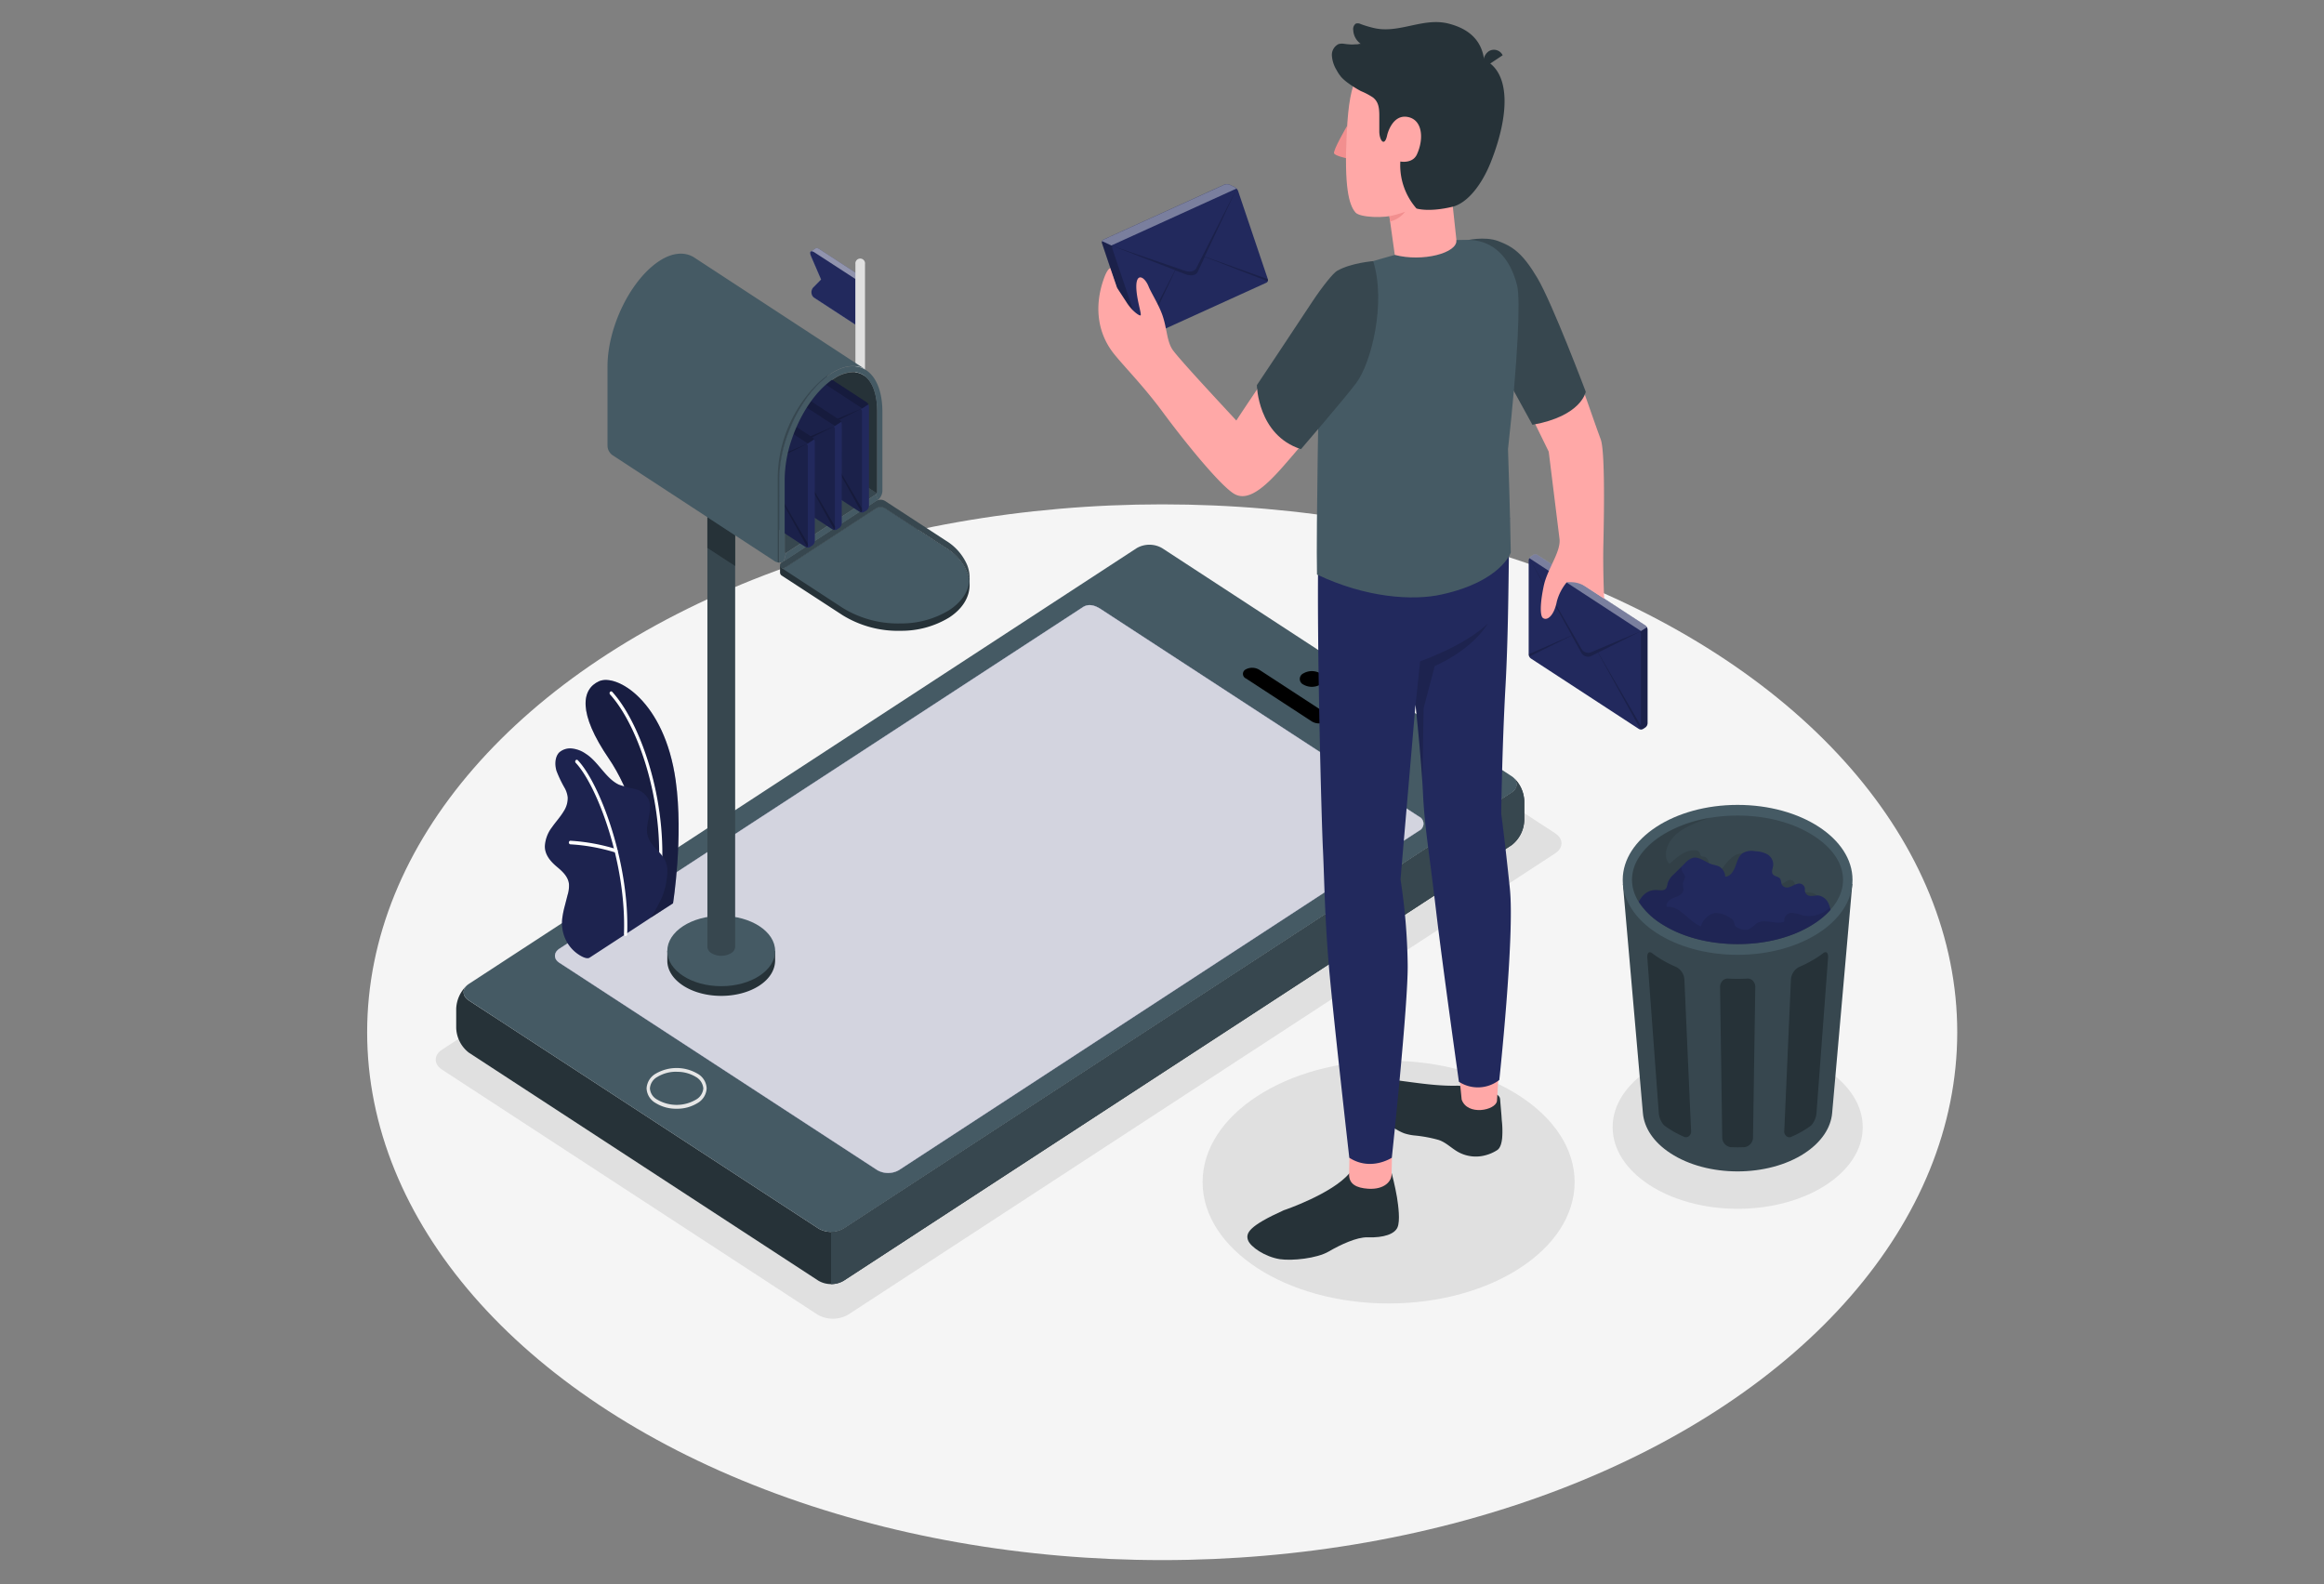 <svg xmlns="http://www.w3.org/2000/svg" xmlns:xlink="http://www.w3.org/1999/xlink" width="647" height="441" viewBox="0 0 647 441">
  <rect x="0" y="0" width="647" height="441" fill="#808080" stroke="none"/>
  <defs>
    <clipPath id="clip-path">
      <rect id="Rectangle_100" data-name="Rectangle 100" width="647" height="441" transform="translate(721.893 2928)" fill="#6b6b6b" stroke="#707070" stroke-width="1"/>
    </clipPath>
    <clipPath id="clip-path-2">
      <rect id="Retângulo_18" data-name="Retângulo 18" width="442.679" height="440.5" transform="translate(0 0)" fill="#fff" stroke="#707070" stroke-width="0.695"/>
    </clipPath>
  </defs>
  <g id="Mask_Group_34" data-name="Mask Group 34" transform="translate(-721.893 -2928)" clip-path="url(#clip-path)">
    <g id="Grupo_de_máscara_5" data-name="Grupo de máscara 5" transform="translate(824.107 2928)" clip-path="url(#clip-path-2)">
      <g id="Inbox_cleanup-amico" data-name="Inbox cleanup-amico" transform="translate(0 6.157)">
        <g id="freepik--Floor--inject-150" transform="translate(0 134.26)">
          <ellipse id="freepik--floor--inject-150-2" data-name="freepik--floor--inject-150" cx="221.34" cy="146.963" rx="221.34" ry="146.963" fill="#f5f5f5"/>
        </g>
        <g id="freepik--Shadows--inject-150" transform="translate(19.092 156.483)">
          <path id="freepik--Shadow--inject-150" d="M28.466,307.979l104.485,68.17a8.542,8.542,0,0,0,8.611,0L338.321,247.769c2.375-1.552,2.375-4.07,0-5.62L233.836,173.979a8.542,8.542,0,0,0-8.611,0L28.5,302.367C26.09,303.909,26.09,306.429,28.466,307.979Z" transform="translate(-26.688 -172.814)" fill="#e0e0e0"/>
          <ellipse id="freepik--shadow--inject-150-2" data-name="freepik--shadow--inject-150" cx="34.816" cy="22.717" rx="34.816" ry="22.717" transform="translate(327.648 128.463)" fill="#e0e0e0"/>
          <ellipse id="freepik--shadow--inject-150-3" data-name="freepik--shadow--inject-150" cx="51.788" cy="33.791" rx="51.788" ry="33.791" transform="translate(213.495 132.668)" fill="#e0e0e0"/>
        </g>
        <g id="freepik--Device--inject-150" transform="translate(24.794 145.494)">
          <g id="freepik--Mobile--inject-150">
            <g id="freepik--device--inject-150-2" data-name="freepik--device--inject-150">
              <path id="Caminho_320" data-name="Caminho 320" d="M34.687,271.945c-1.457,1.28-1.3,3.146.473,4.26l97.331,63.486a7.082,7.082,0,0,0,7.08,0L325.445,218.364c1.8-1.178,1.949-3.02.418-4.3a9.3,9.3,0,0,1,3.118,6.617v5.243a9.131,9.131,0,0,1-3.48,7.005L139.534,354.21a7.009,7.009,0,0,1-7.08,0L35.169,290.739a9.073,9.073,0,0,1-3.536-6.932v-5.3a9.345,9.345,0,0,1,3.053-6.565Z" transform="translate(-31.634 -149.316)" fill="#263238"/>
              <path id="Caminho_321" data-name="Caminho 321" d="M34.887,291.27l97.331,63.488a7.082,7.082,0,0,0,7.08,0L325.172,233.431c1.949-1.269,1.958-3.345,0-4.614l-97.284-63.482a7.057,7.057,0,0,0-7.08,0L34.887,286.655C32.929,287.935,32.929,290,34.887,291.27ZM205.849,181.748c1.67-1.049,3.415-.461,5.085.64l88.46,57.682a2.183,2.183,0,0,1,0,3.954L154.633,338.485a6.066,6.066,0,0,1-6.068,0L60.117,280.793c-1.679-1.049-1.679-2.863,0-3.954Z" transform="translate(-31.36 -164.382)" fill="#455a64"/>
              <path id="Caminho_322" data-name="Caminho 322" d="M312.006,214.056a9.3,9.3,0,0,1,3.118,6.617v5.243a9.155,9.155,0,0,1-3.48,7.016L125.677,354.212a6.668,6.668,0,0,1-3.545.965V340.642a6.631,6.631,0,0,0,3.545-.954L311.589,218.367C313.39,217.2,313.5,215.346,312.006,214.056Z" transform="translate(-17.777 -149.319)" fill="#37474f"/>
              <path id="Caminho_323" data-name="Caminho 323" d="M236.285,195.122a1.709,1.709,0,0,1,0-3.093,4.7,4.7,0,0,1,4.751,0,1.709,1.709,0,0,1,0,3.093A4.752,4.752,0,0,1,236.285,195.122Z" transform="translate(-0.45 -156.194)"/>
              <path id="Caminho_324" data-name="Caminho 324" d="M85.958,287.51a10.8,10.8,0,0,1-5.818-1.573,4.934,4.934,0,0,1-2.542-4.091,5.042,5.042,0,0,1,2.542-4.1,11.542,11.542,0,0,1,11.636,0,4.937,4.937,0,0,1,2.542,4.1,5.014,5.014,0,0,1-2.542,4.09,10.8,10.8,0,0,1-5.818,1.574Zm0-10.3a10.017,10.017,0,0,0-5.354,1.437,3.962,3.962,0,0,0-2.079,3.2,3.829,3.829,0,0,0,2.079,3.146,10.65,10.65,0,0,0,10.709,0,3.98,3.98,0,0,0,2.079-3.146,4.059,4.059,0,0,0-2.079-3.2,10.01,10.01,0,0,0-5.355-1.416Z" transform="translate(-24.596 -130.482)" fill="#e6e6e6"/>
              <path id="Caminho_325" data-name="Caminho 325" d="M240.745,205.6l-18.317-11.945a1.392,1.392,0,0,1-.12-2.506,3.8,3.8,0,0,1,3.833.084l18.317,11.945a1.389,1.389,0,0,1,.12,2.506,3.8,3.8,0,0,1-3.833-.084Z" transform="translate(-2.552 -156.409)"/>
              <path id="Caminho_326" data-name="Caminho 326" d="M202.471,177.835c1.67-1.049,3.415-.461,5.085.64l88.46,57.682a2.183,2.183,0,0,1,0,3.954L151.255,334.572a6.066,6.066,0,0,1-6.068,0L56.739,276.88c-1.679-1.049-1.679-2.863,0-3.954Z" transform="translate(-27.983 -160.469)" fill="#22295d"/>
              <path id="Caminho_327" data-name="Caminho 327" d="M202.471,177.835c1.67-1.049,3.415-.461,5.085.64l88.46,57.682a2.183,2.183,0,0,1,0,3.954L151.255,334.572a6.066,6.066,0,0,1-6.068,0L56.739,276.88c-1.679-1.049-1.679-2.863,0-3.954Z" transform="translate(-27.983 -160.469)" fill="#fff" opacity="0.8"/>
            </g>
          </g>
        </g>
        <g id="freepik--Plants--inject-150" transform="translate(49.475 183.147)">
          <g id="freepik--plants--inject-150-2" data-name="freepik--plants--inject-150">
            <path id="Caminho_328" data-name="Caminho 328" d="M81.061,259.437l6.152-3.975s2.951-18.374.743-34.17c-3.1-22.206-16.48-29.858-21.342-27.655s-5.995,8.792,2.784,21.615C74.566,222.819,81.228,238.827,81.061,259.437Z" transform="translate(-51.532 -193.274)" fill="#22295d"/>
            <path id="Caminho_329" data-name="Caminho 329" d="M81.061,259.437l6.152-3.975s2.951-18.374.743-34.17c-3.1-22.206-16.48-29.858-21.342-27.655s-5.995,8.792,2.784,21.615C74.566,222.819,81.228,238.827,81.061,259.437Z" transform="translate(-51.532 -193.274)" opacity="0.3"/>
            <path id="Caminho_330" data-name="Caminho 330" d="M82.4,249.876h-.055a.507.507,0,0,1-.38-.566c2.542-20.786-4.853-43.565-13.167-52.742a.544.544,0,0,1-.009-.7.4.4,0,0,1,.622-.01c8.463,9.355,16.007,32.512,13.427,53.591a.458.458,0,0,1-.436.43Z" transform="translate(-50.645 -192.534)" fill="#fff"/>
            <path id="Caminho_331" data-name="Caminho 331" d="M65.5,266.141c-.928.629-2.978-.745-3.711-1.322a10.21,10.21,0,0,1-3.1-4.006,10.932,10.932,0,0,1-.77-5.9,26.069,26.069,0,0,1,.659-3.146l.779-3.041a8.66,8.66,0,0,0,.39-3.073c-.232-2.1-1.856-3.545-3.359-4.8-1.642-1.384-3.359-3.219-3.35-5.726A9.5,9.5,0,0,1,55,229.876c1.058-1.521,2.32-2.863,3.276-4.458a6.713,6.713,0,0,0,1.123-3.9,7.123,7.123,0,0,0-.751-2.433,35.062,35.062,0,0,1-2.357-4.887c-.538-1.751-.464-3.933.743-5.181a4.655,4.655,0,0,1,3.825-1.057,8.154,8.154,0,0,1,3.545,1.416c3.529,2.212,5.568,6.922,9.279,8.631a33.909,33.909,0,0,0,4.5,1.216,5.614,5.614,0,0,1,3.711,2.884c1.363,3.146-1.178,6.911-.213,10.2.854,2.9,3.359,4.017,4.76,6.638a6.992,6.992,0,0,1,.659,3.818,20.327,20.327,0,0,1-1.419,6.429,48.051,48.051,0,0,1-3.128,5.8C82.511,255.066,65.65,266.046,65.5,266.141Z" transform="translate(-53.037 -188.841)" fill="#22295d"/>
            <path id="Caminho_332" data-name="Caminho 332" d="M65.5,266.141c-.928.629-2.978-.745-3.711-1.322a10.21,10.21,0,0,1-3.1-4.006,10.932,10.932,0,0,1-.77-5.9,26.069,26.069,0,0,1,.659-3.146l.779-3.041a8.66,8.66,0,0,0,.39-3.073c-.232-2.1-1.856-3.545-3.359-4.8-1.642-1.384-3.359-3.219-3.35-5.726A9.5,9.5,0,0,1,55,229.876c1.058-1.521,2.32-2.863,3.276-4.458a6.713,6.713,0,0,0,1.123-3.9,7.123,7.123,0,0,0-.751-2.433,35.062,35.062,0,0,1-2.357-4.887c-.538-1.751-.464-3.933.743-5.181a4.655,4.655,0,0,1,3.825-1.057,8.154,8.154,0,0,1,3.545,1.416c3.529,2.212,5.568,6.922,9.279,8.631a33.909,33.909,0,0,0,4.5,1.216,5.614,5.614,0,0,1,3.711,2.884c1.363,3.146-1.178,6.911-.213,10.2.854,2.9,3.359,4.017,4.76,6.638a6.992,6.992,0,0,1,.659,3.818,20.327,20.327,0,0,1-1.419,6.429,48.051,48.051,0,0,1-3.128,5.8C82.511,255.066,65.65,266.046,65.5,266.141Z" transform="translate(-53.037 -188.841)" opacity="0.15"/>
            <path id="Caminho_333" data-name="Caminho 333" d="M74.365,259.392h0a.416.416,0,0,1-.309-.156.532.532,0,0,1-.118-.358c.722-19.675-7.479-41.405-13.446-47.718a.527.527,0,0,1,0-.692.4.4,0,0,1,.613,0c6.087,6.435,14.457,28.526,13.724,48.484a.455.455,0,0,1-.464.44Z" transform="translate(-51.916 -188.103)" fill="#fff"/>
            <path id="Caminho_334" data-name="Caminho 334" d="M71.989,230.917a.264.264,0,0,1-.13,0,52.583,52.583,0,0,0-12.639-2.3.515.515,0,0,1,0-1,54.112,54.112,0,0,1,12.861,2.349.5.5,0,0,1,.306.546.456.456,0,0,1-.436.419Z" transform="translate(-52.15 -182.857)" fill="#fff"/>
          </g>
        </g>
        <g id="freepik--Mailbox--inject-150" transform="translate(66.914 62.899)">
          <g id="freepik--mailbox--inject-150-2" data-name="freepik--mailbox--inject-150">
            <path id="Caminho_335" data-name="Caminho 335" d="M131.078,108.749l-11.348-7.4c-.51-.325-.873-.409-1.076-.283l-1.383.913c-.241.147-.232.619.075,1.331l2.784,6.461-2.06,2.1a1.927,1.927,0,0,0-.615,1.638,1.813,1.813,0,0,0,.921,1.443l11.34,7.4,1.392-.906Z" transform="translate(-60.668 -101.007)" fill="#22295d"/>
            <path id="Caminho_336" data-name="Caminho 336" d="M131.078,108.749l-11.348-7.4c-.51-.325-.873-.409-1.076-.283l-1.383.913c-.241.147-.232.619.075,1.331l2.784,6.461-2.06,2.1a1.927,1.927,0,0,0-.615,1.638,1.813,1.813,0,0,0,.921,1.443l11.34,7.4,1.392-.906Z" transform="translate(-60.668 -101.007)" fill="#fff" opacity="0.5"/>
            <path id="Caminho_337" data-name="Caminho 337" d="M118.347,102.047c-1.114-.734-1.559-.262-1,1.049l2.784,6.461-2.06,2.1a1.927,1.927,0,0,0-.615,1.638,1.813,1.813,0,0,0,.921,1.443l11.34,7.4v-12.7Z" transform="translate(-60.668 -100.796)" fill="#22295d"/>
            <path id="Caminho_338" data-name="Caminho 338" d="M129.352,148.875a1.441,1.441,0,0,1-1.336-1.51v-42.6a1.346,1.346,0,1,1,2.672,0v42.6A1.441,1.441,0,0,1,129.352,148.875Z" transform="translate(-58.997 -100.324)" fill="#e0e0e0"/>
            <path id="Caminho_339" data-name="Caminho 339" d="M82.6,255.486v-2.664h.575a9.922,9.922,0,0,1,3.814-4.195c5.865-3.828,15.366-3.828,21.231,0a9.922,9.922,0,0,1,3.814,4.195h.585v2.58c0,2.549-1.411,5.1-4.389,7.048-5.865,3.818-15.366,3.818-21.231,0C84.052,260.531,82.586,258,82.6,255.486Z" transform="translate(-65.95 -57.11)" fill="#263238"/>
            <ellipse id="Elipse_22" data-name="Elipse 22" cx="15.014" cy="9.795" rx="15.014" ry="9.795" transform="translate(16.645 185.916)" fill="#455a64"/>
            <path id="Caminho_340" data-name="Caminho 340" d="M100.008,150.032V280.666a2.177,2.177,0,0,1-1.132,1.783,5.417,5.417,0,0,1-5.465,0,2.176,2.176,0,0,1-1.132-1.783V150.032Z" transform="translate(-64.469 -86.139)" fill="#37474f"/>
            <path id="Caminho_341" data-name="Caminho 341" d="M92.27,158.49v8.568l7.73,5.034v-8.547Z" transform="translate(-64.47 -83.574)" fill="#263238"/>
            <path id="Caminho_342" data-name="Caminho 342" d="M122.306,147.627l14.29,9.336a1.114,1.114,0,0,1-.278.325l-25,16.306a.214.214,0,0,1-.267.022.28.28,0,0,1-.113-.274V152.985a35.388,35.388,0,0,1,2.085-11.41Z" transform="translate(-61.612 -88.704)" fill="#37474f"/>
            <path id="Caminho_343" data-name="Caminho 343" d="M136.429,138.566v22.779L112.758,145.9a2.281,2.281,0,0,1,.075-.231c2.542-7.16,6.817-13.246,11.46-16.256a9.952,9.952,0,0,1,5.354-1.877C133.832,127.48,136.429,131.706,136.429,138.566Z" transform="translate(-61.333 -92.963)" fill="#263238"/>
            <path id="Caminho_344" data-name="Caminho 344" d="M162.592,177.989v-2.013h-.169v.283a9.99,9.99,0,0,0-.473-1.647,14.644,14.644,0,0,0-5.976-6.859l-16.9-11.064a2.5,2.5,0,0,0-2.552,0l-25.877,16.876a3.921,3.921,0,0,1-.826-1.049v2.1h0a1.051,1.051,0,0,0,.529.839l16.916,11.012a29.369,29.369,0,0,0,16.183,4.321,25.567,25.567,0,0,0,13.464-3.7C160.718,184.606,162.592,181.334,162.592,177.989Z" transform="translate(-61.783 -84.227)" fill="#263238"/>
            <path id="Caminho_345" data-name="Caminho 345" d="M161.842,174.591a14.644,14.644,0,0,0-5.976-6.859l-16.9-11.043a2.5,2.5,0,0,0-2.552,0l-25.879,16.876,16.619,10.855a29.369,29.369,0,0,0,16.183,4.321,25.567,25.567,0,0,0,13.464-3.7c3.415-2.223,5.28-5.087,5.623-8.076a9.623,9.623,0,0,0-.585-2.37Z" transform="translate(-61.673 -84.227)" fill="#455a64"/>
            <path id="Caminho_346" data-name="Caminho 346" d="M162.537,177.436a9.621,9.621,0,0,0-.585-2.37,14.644,14.644,0,0,0-5.976-6.859l-16.9-11.043a2.5,2.5,0,0,0-2.552,0L110.647,174.04l-.3-.189a.909.909,0,0,1,0-1.657l26.158-17.073a2.5,2.5,0,0,1,2.552,0l16.916,11.033a14.753,14.753,0,0,1,5.976,6.869,9.829,9.829,0,0,1,.6,2.517,9.261,9.261,0,0,1-.018,1.9Z" transform="translate(-61.784 -84.702)" fill="#37474f"/>
            <path id="Caminho_347" data-name="Caminho 347" d="M110.77,172.245l26.158-17.074-.575-1.541-25,16.315Z" transform="translate(-61.638 -85.048)" fill="#455a64"/>
            <g id="freepik--Letter--inject-150" transform="translate(37.726 22.024)">
              <path id="Caminho_348" data-name="Caminho 348" d="M135.944,140.082a1.626,1.626,0,0,0-.622-1.227l-31.856-20.776a1.2,1.2,0,0,0-1.243,0l-.7.453a1.624,1.624,0,0,0-.622,1.216v27.6a1.624,1.624,0,0,0,.622,1.216l31.856,20.776a1.2,1.2,0,0,0,1.243,0l.7-.453a1.634,1.634,0,0,0,.622-1.216Z" transform="translate(-100.876 -117.906)" fill="#22295d"/>
              <path id="Caminho_349" data-name="Caminho 349" d="M135.774,139.387l-1.764,1.154L101.1,119.06a1.432,1.432,0,0,1,.436-.525l.7-.453a1.2,1.2,0,0,1,1.244,0l31.846,20.776a1.447,1.447,0,0,1,.445.525Z" transform="translate(-100.845 -117.905)" opacity="0.35"/>
              <path id="Caminho_350" data-name="Caminho 350" d="M129.472,157.493Z" transform="translate(-96.5 -105.901)" fill="#22295d"/>
              <path id="Caminho_351" data-name="Caminho 351" d="M134,140.264l-.321.22a.621.621,0,0,1,.321.6v27.592a.506.506,0,0,1-.195.461.365.365,0,0,1-.3,0l-.13-.063-31.856-20.786a1.624,1.624,0,0,1-.622-1.216V119.488a1.611,1.611,0,0,1,.185-.7Z" transform="translate(-100.876 -117.639)" opacity="0.2"/>
              <path id="Caminho_352" data-name="Caminho 352" d="M134,140.286l-14.756,6.2a2.27,2.27,0,0,1-2.849-1.049l-2.367-4.1-13.065-22.621,12.574,22.8-12.657,5.6a1.71,1.71,0,0,0,.195.7l12.5-6.293,2.784,4.985a2.253,2.253,0,0,0,3,1.049l1.958-.975,12.5,22.532a.506.506,0,0,0,.195-.461v-.461l-12.639-21.6Z" transform="translate(-100.878 -117.661)" opacity="0.2"/>
            </g>
            <g id="freepik--letter--inject-150-2" data-name="freepik--letter--inject-150" transform="translate(30.184 26.905)">
              <path id="Caminho_353" data-name="Caminho 353" d="M129.386,143.821a1.59,1.59,0,0,0-.622-1.216L96.908,121.816a1.274,1.274,0,0,0-1.253,0l-.7.461a1.59,1.59,0,0,0-.622,1.216v27.6a1.59,1.59,0,0,0,.622,1.216l31.846,20.786a1.25,1.25,0,0,0,1.243,0l.7-.461a1.59,1.59,0,0,0,.621-1.216Z" transform="translate(-94.337 -121.651)" fill="#22295d"/>
              <path id="Caminho_354" data-name="Caminho 354" d="M129.2,143.128l-1.772,1.154L94.515,122.8a1.447,1.447,0,0,1,.445-.525l.7-.461a1.25,1.25,0,0,1,1.243,0l31.85,20.786a1.368,1.368,0,0,1,.443.525Z" transform="translate(-94.31 -121.651)" opacity="0.35"/>
              <path id="Caminho_355" data-name="Caminho 355" d="M122.937,161.243Z" transform="translate(-89.959 -109.645)" fill="#22295d"/>
              <path id="Caminho_356" data-name="Caminho 356" d="M127.461,144.014l-.321.22a.621.621,0,0,1,.321.6v27.593a.506.506,0,0,1-.195.461.365.365,0,0,1-.3,0l-.13-.063L94.983,152.038a1.624,1.624,0,0,1-.622-1.216V123.238a1.611,1.611,0,0,1,.185-.7Z" transform="translate(-94.334 -121.383)" opacity="0.2"/>
              <path id="Caminho_357" data-name="Caminho 357" d="M127.452,144.031l-14.773,6.23a2.264,2.264,0,0,1-2.849-1.049l-2.367-4.1L94.427,122.479l12.591,22.768-12.657,5.6a1.513,1.513,0,0,0,.195.7l12.5-6.209,2.784,4.971a2.264,2.264,0,0,0,3.007,1.049l1.958-.986,12.5,22.548a.544.544,0,0,0,.185-.472V172l-12.62-21.646Z" transform="translate(-94.334 -121.4)" opacity="0.2"/>
            </g>
            <g id="freepik--letter--inject-150-3" data-name="freepik--letter--inject-150" transform="translate(22.668 31.783)">
              <path id="Caminho_358" data-name="Caminho 358" d="M122.867,147.6a1.59,1.59,0,0,0-.622-1.216L90.39,125.573a1.225,1.225,0,0,0-1.243,0l-.7.461a1.59,1.59,0,0,0-.622,1.216v27.582a1.613,1.613,0,0,0,.622,1.216L120.3,176.835a1.25,1.25,0,0,0,1.244,0l.7-.461a1.613,1.613,0,0,0,.622-1.216Z" transform="translate(-87.819 -125.391)" fill="#22295d"/>
              <path id="Caminho_359" data-name="Caminho 359" d="M122.658,146.88l-1.764,1.154L87.979,126.553a1.351,1.351,0,0,1,.436-.525l.7-.461a1.2,1.2,0,0,1,1.243,0l31.857,20.79a1.35,1.35,0,0,1,.436.525Z" transform="translate(-87.795 -125.394)" opacity="0.35"/>
              <path id="Caminho_360" data-name="Caminho 360" d="M116.4,164.966Z" transform="translate(-83.444 -113.393)" fill="#22295d"/>
              <path id="Caminho_361" data-name="Caminho 361" d="M120.919,147.756l-.321.22a.621.621,0,0,1,.321.6v27.593a.506.506,0,0,1-.195.461.365.365,0,0,1-.3,0l-.13-.063L88.441,155.79a1.624,1.624,0,0,1-.622-1.216V126.98a1.611,1.611,0,0,1,.185-.7Z" transform="translate(-87.819 -125.126)" opacity="0.2"/>
              <path id="Caminho_362" data-name="Caminho 362" d="M120.919,147.783,106.163,154a2.237,2.237,0,0,1-2.84-1.049l-2.375-4.111L87.882,126.221,100.473,149l-12.653,5.6a1.768,1.768,0,0,0,.195.7l12.5-6.293,2.784,4.985a2.253,2.253,0,0,0,3,1.049l1.958-.975,12.5,22.538a.506.506,0,0,0,.195-.461v-.461l-12.629-21.646Z" transform="translate(-87.819 -125.143)" opacity="0.2"/>
            </g>
            <path id="Caminho_363" data-name="Caminho 363" d="M139.945,134.425c-2.533-1.5-5.893-1.237-9.567,1.164-4.129,2.685-7.85,7.54-10.457,13.12q-.909,1.932-1.633,3.964a37.226,37.226,0,0,0-2.274,12.25V188.2a2.436,2.436,0,0,1-1.271-.346l-45.31-29.628a3.33,3.33,0,0,1-1.271-2.538V133.658c0-11.033,6.431-24.121,14.355-29.367,3.711-2.454,7.173-2.653,9.734-1.049h0Z" transform="translate(-68.161 -100.642)" fill="#455a64"/>
            <path id="Caminho_364" data-name="Caminho 364" d="M111.995,144.912a37.226,37.226,0,0,0-2.274,12.25v23.272a2.251,2.251,0,0,1-.464-.053c0-1.342,0-8.81,0-23.209,0-17.116,11.645-27.992,14.847-29.367-4.129,2.685-7.85,7.54-10.457,13.12q-.92,1.943-1.652,3.988Z" transform="translate(-61.869 -92.88)" fill="#37474f"/>
            <path id="Caminho_365" data-name="Caminho 365" d="M111.528,178.238a.218.218,0,0,1-.266.026.283.283,0,0,1-.124-.268V157.63a35.346,35.346,0,0,1,2.1-11.4,2.274,2.274,0,0,1,.075-.231,40.608,40.608,0,0,1,1.747-4.189c2.542-5.307,6.015-9.669,9.716-12.071a9.952,9.952,0,0,1,5.354-1.877,5.379,5.379,0,0,1,2.784.766c2.5,1.51,3.962,5.16,3.962,10.267V161.17a.975.975,0,0,1-.38.755l.575,1.541.13-.091a2.437,2.437,0,0,0,.529-.576h0a3.4,3.4,0,0,0,.613-1.825V138.952c0-5.9-1.856-10.015-4.779-11.757-2.542-1.51-5.893-1.248-9.576,1.154-4.12,2.685-7.841,7.54-10.458,13.12q-.9,1.932-1.624,3.964a37.226,37.226,0,0,0-2.274,12.25V180.9h.223a2.334,2.334,0,0,0,1.049-.335Z" transform="translate(-61.812 -93.349)" fill="#455a64"/>
          </g>
        </g>
        <g id="freepik--trash-can--inject-150" transform="translate(349.552 217.929)">
          <g id="freepik--trash-can--inject-150-2" data-name="freepik--trash-can--inject-150">
            <path id="Caminho_366" data-name="Caminho 366" d="M377.181,236.871h-63.87l5.568,63.744h0c.343,4.079,2.9,8.1,7.684,11.211,10.309,6.734,27.012,6.734,37.321,0,4.779-3.146,7.331-7.131,7.684-11.211h0Z" transform="translate(-313.264 -214.836)" fill="#37474f"/>
            <ellipse id="Elipse_23" data-name="Elipse 23" cx="31.986" cy="20.87" rx="31.986" ry="20.87" fill="#455a64"/>
            <path id="Caminho_367" data-name="Caminho 367" d="M344.911,258.034c-8.092,0-15.654-2.024-21.342-5.706-5.187-3.387-8.045-7.719-8.045-12.186s2.858-8.8,8.045-12.186c5.651-3.681,13.214-5.716,21.342-5.716s15.654,2.035,21.3,5.716c5.2,3.387,8.055,7.719,8.055,12.186s-2.858,8.8-8.055,12.186C360.565,256.01,353,258.034,344.911,258.034Z" transform="translate(-312.925 -219.272)" fill="#37474f"/>
            <path id="Caminho_368" data-name="Caminho 368" d="M366.871,244.237c-1.6-1.353-4.436-.126-5.568-2.014-.353-.6-.418-1.4-.928-1.867-1.484-1.384-3.711,2.37-5.293,1.049-.575-.472-.722-1.479-1.363-1.8-.473-.231-1.011,0-1.524,0a3.206,3.206,0,0,1-2.394-2.328,12.864,12.864,0,0,0-1.476-3.366,3.164,3.164,0,0,0-2.125-1.186c-2-.2-3.647,1.647-4.992,3.335-.213.272-.436.544-.65.828a5.044,5.044,0,0,1-1.383,1.342,1.111,1.111,0,0,1-.928.147,1.431,1.431,0,0,1-.733-.849c-.566-1.384-.436-3.513-1.744-3.9-.353-.105-.77-.053-1.049-.325s-.27-.682-.464-.986a1.363,1.363,0,0,0-1.1-.525c-2.691-.231-5.067,1.813-7.154,3.744-1.123-.839-1.244-2.7-.816-4.195,1.076-3.626,4.464-5.632,7.637-6.975,1.484-.629,3-1.186,4.519-1.689a35.935,35.935,0,0,0-13.817,5.087c-5.187,3.387-8.045,7.719-8.045,12.186s2.858,8.8,8.045,12.186c5.651,3.681,13.214,5.706,21.342,5.706s15.654-2.024,21.3-5.706l.334-.231c.315-.745.6-1.5.854-2.276C367.993,247.845,368.256,245.422,366.871,244.237Z" transform="translate(-312.933 -219.14)" opacity="0.1"/>
            <path id="Caminho_369" data-name="Caminho 369" d="M329.315,302.77a27.426,27.426,0,0,1-4.064-2.182c-.481-.315-.928-.629-1.373-.965a5.8,5.8,0,0,1-1.494-3.681l-3.165-42.884c-.111-1.437.464-2,1.336-1.342q.77.587,1.614,1.133a31.57,31.57,0,0,0,5.048,2.675,4.241,4.241,0,0,1,2.31,3.471l1.856,42a1.749,1.749,0,0,1-.547,1.613,1.312,1.312,0,0,1-1.522.159Z" transform="translate(-312.362 -210.417)" fill="#263238"/>
            <path id="Caminho_370" data-name="Caminho 370" d="M346.577,259.5l-.631,41.7a2.744,2.744,0,0,1-2.357,2.8c-1.283.063-2.58.063-3.869,0a2.746,2.746,0,0,1-2.347-2.8l-.6-41.7a2.534,2.534,0,0,1,.654-1.793,1.957,1.957,0,0,1,1.619-.641,44.043,44.043,0,0,0,5.262,0,1.957,1.957,0,0,1,1.619.641,2.534,2.534,0,0,1,.654,1.792Z" transform="translate(-309.673 -208.712)" fill="#263238"/>
            <path id="Caminho_371" data-name="Caminho 371" d="M364.463,253.063l-3.2,42.915a5.906,5.906,0,0,1-1.5,3.692c-.436.325-.928.65-1.373.954a28,28,0,0,1-4.027,2.15,1.311,1.311,0,0,1-1.525-.149,1.747,1.747,0,0,1-.554-1.613L354.134,259a4.241,4.241,0,0,1,2.31-3.471,32.624,32.624,0,0,0,5.029-2.664c.566-.363,1.114-.755,1.633-1.154C363.98,251.039,364.565,251.595,364.463,253.063Z" transform="translate(-307.302 -210.421)" fill="#263238"/>
            <path id="Caminho_372" data-name="Caminho 372" d="M317.15,243.962a19.908,19.908,0,0,0,6.208,6.083c5.651,3.681,13.214,5.706,21.342,5.706s15.654-2.024,21.3-5.706a22.513,22.513,0,0,0,4.529-3.828,6.994,6.994,0,0,0-.566-1.794,3.743,3.743,0,0,0-2.877-2.223c-.7,0-1.383.181-2.069.136a1.628,1.628,0,0,1-1.6-1.206c-.065-.346,0-.713-.047-1.049a1.625,1.625,0,0,0-2-1.133c-.817.168-1.531.7-2.326.934a1.7,1.7,0,0,1-2.144-.839,10.346,10.346,0,0,0-.321-1.374c-.445-.849-1.764-.661-2.2-1.521-.343-.682.08-1.5.185-2.266a3.345,3.345,0,0,0-1.642-3.146,7.555,7.555,0,0,0-3.322-.839,4.92,4.92,0,0,0-3.619.576c-1.076.839-1.476,2.381-1.986,3.733s-1.457,2.769-2.784,2.758a3.4,3.4,0,0,0-1.754-2.863,11.017,11.017,0,0,0-1.856-.525c-1.9-.587-3.711-2.381-5.568-1.8a5.355,5.355,0,0,0-2.079,1.5l-3.1,3.073a5.6,5.6,0,0,0-1.689,2.454,5.65,5.65,0,0,1-.334,1.259c-.585,1.049-1.8.629-2.7.65a4.648,4.648,0,0,0-3.433,1.178,6.314,6.314,0,0,0-1.557,2.076Z" transform="translate(-312.676 -216.988)" fill="#22295d"/>
            <path id="Caminho_373" data-name="Caminho 373" d="M365.947,249.016a22.516,22.516,0,0,0,4.529-3.828q-.065-.324-.16-.64a8.4,8.4,0,0,1-7.887,2.1,8.671,8.671,0,0,0-2.784-.629,2.08,2.08,0,0,0-2.014,1.9.944.944,0,0,1,0,.43.536.536,0,0,1-.4.252c-2.431.6-5.2-1.049-7.349.388a13.224,13.224,0,0,1-2.227,1.668,4,4,0,0,1-2.849-.44,1.741,1.741,0,0,1-.715-.441c-.371-.43-.362-1.112-.65-1.6a2.559,2.559,0,0,0-.974-.808,6.981,6.981,0,0,0-4.17-1.3,5.332,5.332,0,0,0-3.869,3.723c-3.424-1.353-5.9-5.873-9.511-5.443-.315-1.259,1.011-2.212,2.125-2.59s2.5-.965,2.542-2.276a15.267,15.267,0,0,1-.167-1.615c.08-.755.751-1.427.548-2.161a3.271,3.271,0,0,0-.548-.86,2.473,2.473,0,0,1-.353-1.668l-2.125,2.1a5.6,5.6,0,0,0-1.689,2.454,5.649,5.649,0,0,1-.334,1.259c-.585,1.049-1.8.629-2.7.65a4.648,4.648,0,0,0-3.433,1.178,6.319,6.319,0,0,0-1.56,2.09,19.907,19.907,0,0,0,6.208,6.083c5.651,3.681,13.214,5.706,21.342,5.706S360.305,252.7,365.947,249.016Z" transform="translate(-312.665 -215.958)" opacity="0.1"/>
          </g>
        </g>
        <g id="freepik--Character--inject-150" transform="translate(203.573 0)">
          <g id="freepik--character--inject-150-2" data-name="freepik--character--inject-150">
            <g id="freepik--letter--inject-150-4" data-name="freepik--letter--inject-150" transform="translate(119.792 148.146)">
              <path id="Caminho_374" data-name="Caminho 374" d="M323.661,187.39a1.505,1.505,0,0,0-.585-1.154l-30.084-19.622a1.183,1.183,0,0,0-1.178,0l-.659.441a1.512,1.512,0,0,0-.594,1.143V194.26a1.514,1.514,0,0,0,.594,1.154l30.084,19.633a1.166,1.166,0,0,0,1.169,0l.668-.44a1.5,1.5,0,0,0,.585-1.143Z" transform="translate(-290.561 -166.406)" fill="#22295d"/>
              <path id="Caminho_375" data-name="Caminho 375" d="M323.47,186.742,321.8,187.79l-31.085-20.283a1.307,1.307,0,0,1,.418-.5l.659-.43a1.183,1.183,0,0,1,1.178,0l30.084,19.633a1.479,1.479,0,0,1,.417.534Z" transform="translate(-290.538 -166.418)" fill="#fff" opacity="0.4"/>
              <path id="Caminho_376" data-name="Caminho 376" d="M319.572,182.651v26.062a1.5,1.5,0,0,1-.585,1.143l-.668.44-.16.084-.241.063a1.379,1.379,0,0,1-.464,0h-.111a.107.107,0,0,1-.075,0,.288.288,0,0,0,.278,0,.485.485,0,0,0,.185-.44V183.9a.588.588,0,0,0-.306-.566l.306-.2,1.67-1.049a1.569,1.569,0,0,1,.167.566Z" transform="translate(-286.472 -161.666)" opacity="0.2"/>
              <path id="Caminho_377" data-name="Caminho 377" d="M321.819,187.6l-13.92,5.88a2.147,2.147,0,0,1-2.691-1.049l-2.237-3.88-12.341-21.356,11.924,21.563L290.594,194a1.618,1.618,0,0,0,.185.672l11.775-5.853,2.606,4.7a2.122,2.122,0,0,0,2.83.986l1.856-.923,11.8,21.292a.484.484,0,0,0,.185-.44V214L309.9,193.547Z" transform="translate(-290.556 -166.183)" opacity="0.2"/>
            </g>
            <path id="Caminho_378" data-name="Caminho 378" d="M298.662,158.222l-13.8-28.148s-15.339-21.646-9.335-30.624c8.185-.849,15.422.766,22.27,15.731,7.692,16.686,11.348,28.768,15.348,39.643,1.1,3.01.993,17.828.733,29.04-.167,7.342.223,15.3.223,15.3l-5.2-3.387A7.338,7.338,0,0,0,305,194.563h-1.3a13.948,13.948,0,0,0-2.784,5.38c-.826,4.195-2.858,5.5-3.953,4.51-.529-.482-.928-2.958.306-8.831,1-4.825,4.892-9.544,4.379-13.233Z" transform="translate(-173.284 -38.635)" fill="#ffa8a7"/>
            <path id="Caminho_379" data-name="Caminho 379" d="M275.344,99.533s5.213-1.322,9.131.168,6.663,3.219,10.847,10.267,13.464,31.652,13.464,31.652-1.123,6.775-14.847,9.208l-13.677-24.887Z" transform="translate(-173.099 -38.718)" fill="#37474f"/>
            <path id="Caminho_380" data-name="Caminho 380" d="M256.8,94.374l2.756,19.643,17.242-1.039-2.468-22.841Z" transform="translate(-175.939 -41.404)" fill="#ffa8a7"/>
            <path id="Caminho_381" data-name="Caminho 381" d="M247.232,74.88s-4.111,7.048-3.638,7.74,3.489,1.322,3.489,1.322Z" transform="translate(-177.966 -46.031)" fill="#f28f8f"/>
            <path id="Caminho_382" data-name="Caminho 382" d="M258.2,60.142c-8.352,1.982-10.717,6.114-11.506,21.038-.816,15.6.594,20.5,2.406,22.6,1.225,1.416,8.027,1.678,11.46.608,4.3-1.342,14-5.243,18.559-13.078,5.345-9.229,6.746-21.74,1.021-26.87C272.074,57.216,261.579,59.335,258.2,60.142Z" transform="translate(-177.522 -50.779)" fill="#ffa8a7"/>
            <path id="Caminho_383" data-name="Caminho 383" d="M256.932,94.5a31.4,31.4,0,0,0,4.379-1.248,7.62,7.62,0,0,1-4.176,2.726Z" transform="translate(-175.918 -40.459)" fill="#f28f8f"/>
            <path id="Caminho_384" data-name="Caminho 384" d="M245.537,67.906a12,12,0,0,0,2.125,1.867,28.623,28.623,0,0,0,3.47,2.175,19.084,19.084,0,0,1,3.378,1.788c1.512,1.216,1.707,2.822,1.744,4.782v4.6c0,2.59,1.484,4.552,2.2,1.049,0,0,1.318-5.757,5.614-5.034s4.639,6.2,2.635,10.488c-1.253,2.611-4.594,1.93-4.594,1.93a18.256,18.256,0,0,0,4.491,13.078s3.313,1.133,10.077-.493c4.157-1.049,8.147-6.177,10.615-12.4,5.224-13.152,5.568-24.992-1.856-28.536-.808-6.062-5.029-8.778-9.836-10.026-7.2-1.867-13.919,2.958-21.055,1.164a31.008,31.008,0,0,1-3.471-1.049,1.735,1.735,0,0,0-1.4-.105A1.9,1.9,0,0,0,249,54.985a4.975,4.975,0,0,0,2.1,3.818c-.148-.091-.844.115-1.03.126a9.146,9.146,0,0,0-1.2.053,19.364,19.364,0,0,1-2.338-.189,3.8,3.8,0,0,0-1.614.063,3.341,3.341,0,0,0-1.856,3.314,8.8,8.8,0,0,0,1.283,3.9,11.98,11.98,0,0,0,.863,1.395,4,4,0,0,1,.333.445Z" transform="translate(-178.043 -52.743)" fill="#263238"/>
            <path id="Caminho_385" data-name="Caminho 385" d="M280.019,63.494l4.972-3.314a2.7,2.7,0,0,0-3.915-1.082A3.505,3.505,0,0,0,280.019,63.494Z" transform="translate(-172.439 -50.954)" fill="#263238"/>
            <path id="Caminho_386" data-name="Caminho 386" d="M289.029,288.762l.08,1.269a25.88,25.88,0,0,1,.111,5.013c-.12,1.154-.418,2.719-1.363,3.345a11.174,11.174,0,0,1-3.248,1.437,10.175,10.175,0,0,1-7.526-.839c-1.949-1.049-3.48-2.748-5.567-3.419a37.641,37.641,0,0,0-6.644-1.237,13.438,13.438,0,0,1-2.932-.608,13.149,13.149,0,0,1-2.114-1.045,21.178,21.178,0,0,1-6.282-5.181,11.857,11.857,0,0,1-2.237-5.066c-.195-1.1-.594-4.289,1.043-4.195,8,.409,15.914,2.349,23.922,2.244a7.764,7.764,0,0,1,1.559.073,6.192,6.192,0,0,1,2.682,1.416,2.554,2.554,0,0,0,2.459.682,10.828,10.828,0,0,1,4.148.063,1.959,1.959,0,0,1,1.429,1.049,2.745,2.745,0,0,1,.121.682C288.778,285.836,288.91,287.315,289.029,288.762Z" transform="translate(-176.808 15.638)" fill="#263238"/>
            <path id="Caminho_387" data-name="Caminho 387" d="M284.724,278.307l-.408,6.817c-.39,2.59-8.212,4.195-9.827-.409l-.77-7.73Z" transform="translate(-173.348 15.259)" fill="#ffa8a7"/>
            <path id="Caminho_388" data-name="Caminho 388" d="M262.849,298.683s.928,3.545,1.448,6.638c.39,2.454.928,6.555.148,8.39s-3.776,2.937-8.352,2.779c-2.967-.105-7.637,2.1-10.847,3.974s-10.133,2.628-13.585,2.1c-4.074-.65-8.24-3.43-8.862-5.359s.3-3.88,9.994-8.264c.093,0,13.464-4.583,18.234-10.267Z" transform="translate(-181.167 21.835)" fill="#263238"/>
            <path id="Caminho_389" data-name="Caminho 389" d="M259.135,295.341s-.075,3-.1,4.719-1.856,4.195-6.5,3.922c-3.257-.22-5.512-1.269-5.317-4.3l.08-4.373Z" transform="translate(-177.407 20.816)" fill="#ffa8a7"/>
            <path id="Caminho_390" data-name="Caminho 390" d="M293.117,262.728c-1.373-13.267-2.406-20.859-2.406-20.859s.232-18.468,1.2-35.658c1.03-18.605.8-42.034,1.2-46.669,0,0-52.892-12.764-53.319,8.792-.5,25.044.928,76.861,1.29,83.607.445,9.439.464,19.329,1.856,34.693,1.4,15.176,5.475,51.022,5.475,51.022,6,3.87,11.84,0,11.84,0s4.594-43,4.417-53.875a168.673,168.673,0,0,0-2-23.618l4.17-48.61s1.633,15.029,2.079,24.5,1.587,15.26,3.656,32.879c1.8,15.3,6.356,47.571,6.356,47.571a9.66,9.66,0,0,0,11.247-.5S294.49,275.994,293.117,262.728Z" transform="translate(-178.558 -21.494)" fill="#22295d"/>
            <path id="Caminho_391" data-name="Caminho 391" d="M283.375,181.215s-3.666,6.828-14.782,11.841l-3.1,11.736-.334,20.629c-.427-6.649-1.076-13.907-1.9-21.594l1.253-12.092S276.787,187.529,283.375,181.215Z" transform="translate(-174.949 -13.784)" opacity="0.15"/>
            <path id="Caminho_392" data-name="Caminho 392" d="M295.194,112.024c-2.125-8.537-7.108-12.312-12.648-12.711-1.411-.105-4.269,0-4.269,0,.39,3.618-9.474,6.177-17.148,4.132-2.31.692-6.143,1.668-8.073,2.391-5.512,2.1-12.128,9.869-12.992,30.2,0,0-.873,43.7-.6,56.392,13.622,6.5,26.771,7.342,34.7,5.559,16.527-3.639,19.247-11.642,19.247-11.642s-.16-11.107-.77-28.823C295.442,132.382,296.11,115.733,295.194,112.024Z" transform="translate(-178.601 -38.635)" fill="#455a64"/>
            <g id="freepik--letter--inject-150-5" data-name="freepik--letter--inject-150" transform="translate(0.969 45.113)">
              <path id="Caminho_393" data-name="Caminho 393" d="M187.563,103.827a.9.9,0,0,1,.015-.623.758.758,0,0,1,.4-.426L221.7,87.445a2.228,2.228,0,0,1,1.559.126l1.021.482a2.371,2.371,0,0,1,1.141,1.143l8.287,24.563a.892.892,0,0,1-.011.625.746.746,0,0,1-.407.424l-33.73,15.333a2.228,2.228,0,0,1-1.559-.126l-1.021-.482a2.4,2.4,0,0,1-1.151-1.143Z" transform="translate(-187.515 -87.359)" fill="#22295d"/>
              <path id="Caminho_394" data-name="Caminho 394" d="M187.573,103.222l2.57,1.206,34.835-15.847a2.76,2.76,0,0,0-.7-.5l-1.021-.482a2.172,2.172,0,0,0-1.559-.126L187.97,102.8a.8.8,0,0,0-.4.42Z" transform="translate(-187.506 -87.353)" fill="#fff" opacity="0.4"/>
              <path id="Caminho_395" data-name="Caminho 395" d="M187.561,100.123l8.287,24.563A2.4,2.4,0,0,0,197,125.828l1.021.482.241.091.334.084a3.093,3.093,0,0,0,.613,0h.223a.562.562,0,0,1-.371,0,.689.689,0,0,1-.38-.43L190.392,101.5a.387.387,0,0,1,0-.316.312.312,0,0,1,.226-.187l-.464-.22-2.57-1.206a.882.882,0,0,0-.019.547Z" transform="translate(-187.513 -83.655)" opacity="0.2"/>
              <path id="Caminho_396" data-name="Caminho 396" d="M189.8,104.171l20.37,7.005c1.457.5,2.784.231,3.257-.661l1.735-3.409,9.595-18.877L215.8,107.244l17.563,6.293a.882.882,0,0,1,0,.6l-17.556-6.8-1.958,4.195c-.445.954-1.925,1.216-3.448.629l-2.784-1.049-8.908,18.815a.689.689,0,0,1-.38-.43l-.14-.409,9.372-18.06Z" transform="translate(-187.165 -87.095)" opacity="0.2"/>
            </g>
            <path id="Caminho_397" data-name="Caminho 397" d="M245.066,118.6c-6.263,9.082-15.033,21.856-19.988,29.428-3.563-3.87-16.545-17.734-17.884-19.927-1.494-2.433-1.429-5.768-2.663-9.336-1-2.916-3.266-6.513-3.849-8-1.067-2.726-3.415-4.079-3.448-.091,0,3.314,1.392,7.257,1.234,8.012-.075.325-1.234-.335-2.5-1.678a12.962,12.962,0,0,1-1.5-1.971L191.833,111l-1.856-5.4s-.733.115-1.661,2.611c-2.672,7.195-2.32,15.07,2.83,21.416,3.053,3.765,8.194,8.914,13.529,16.151s15.339,19.759,19.607,22.538c3.841,2.5,8.528-1.45,13.919-7.614,7.562-8.611,19.255-23.073,19.255-23.073s8.723-16.717,3.638-33.319C254.717,104.58,253.065,107.014,245.066,118.6Z" transform="translate(-186.675 -37.106)" fill="#ffa8a7"/>
            <path id="Caminho_398" data-name="Caminho 398" d="M257.32,103.809s-6.152.453-10.068,2.706c-1.048.608-4.055,4.3-6.913,8.621-5.568,8.485-15.4,23.188-15.4,23.188s.185,13.938,12.276,17.828c0,0,12.11-14.043,15.366-18.385C256.83,132.126,260.967,115.346,257.32,103.809Z" transform="translate(-180.816 -37.258)" fill="#37474f"/>
          </g>
        </g>
      </g>
    </g>
  </g>
</svg>
